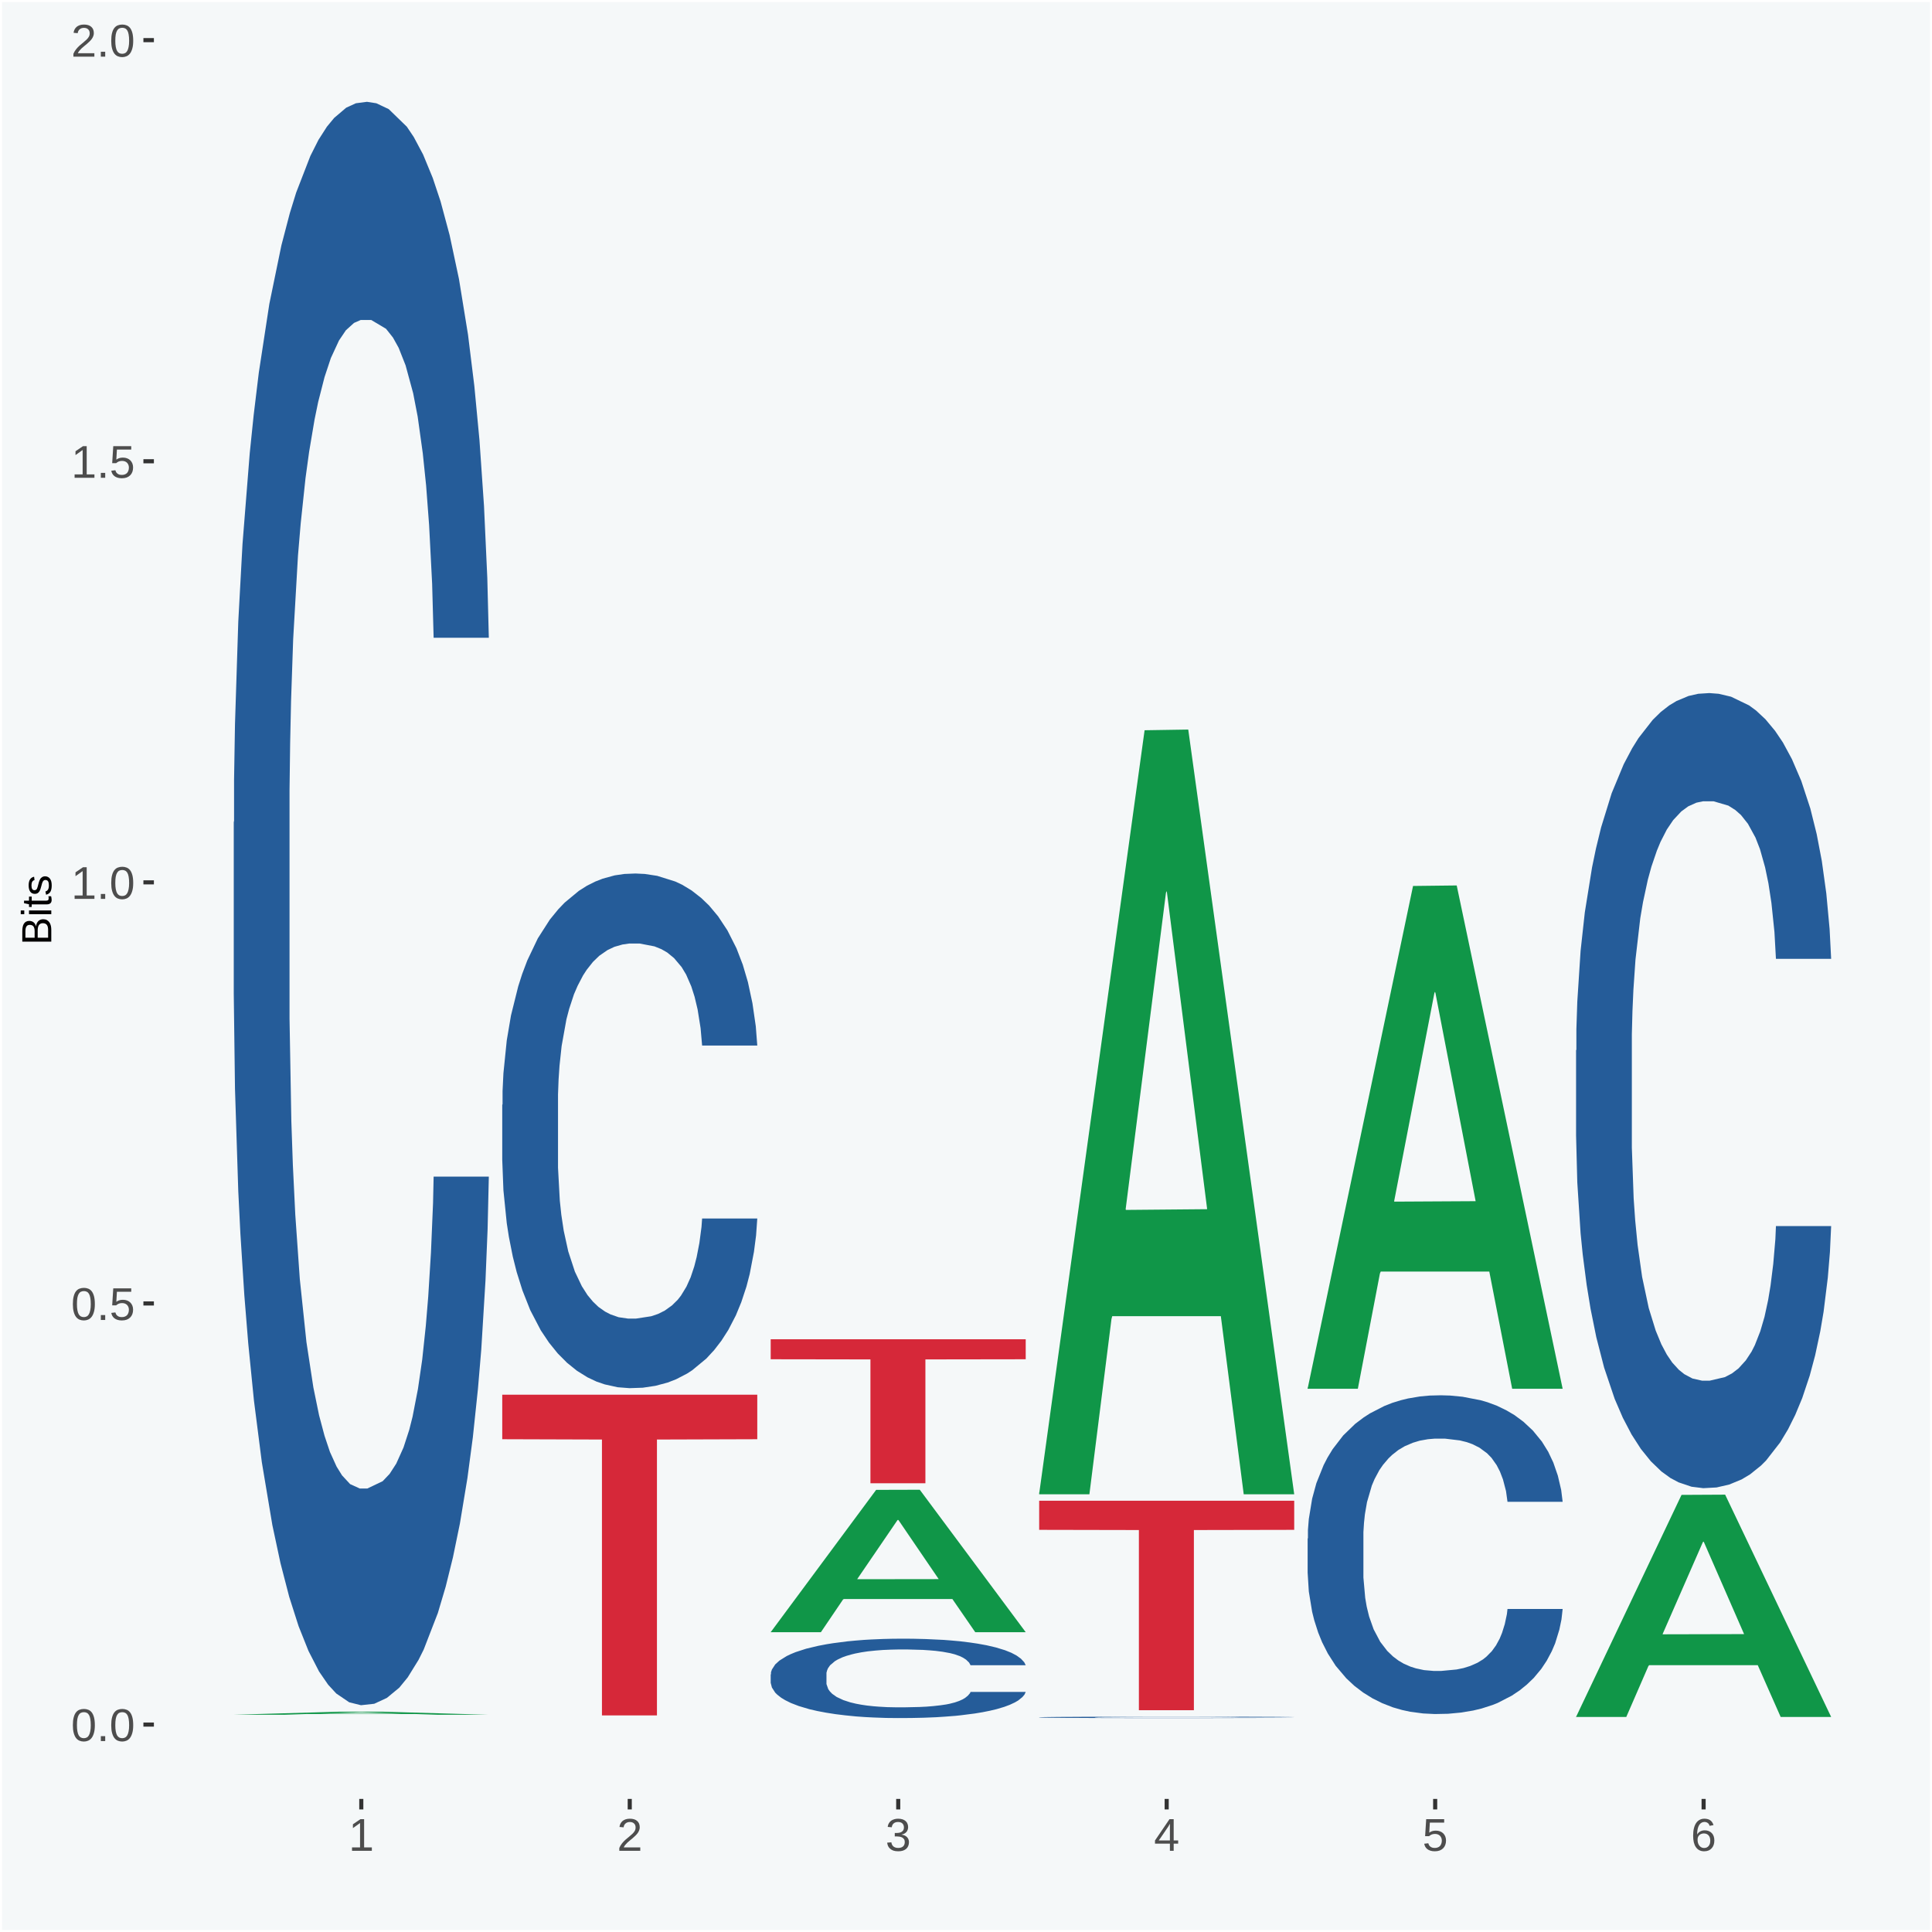 <?xml version="1.0" encoding="UTF-8"?>
<svg xmlns="http://www.w3.org/2000/svg" xmlns:xlink="http://www.w3.org/1999/xlink" width="504pt" height="504pt" viewBox="0 0 504 504" version="1.1">
<defs>
<g>
<symbol overflow="visible" id="glyph0-0">
<path style="stroke:none;" d="M 0.406 0 L 0.406 -8 L 3.594 -8 L 3.594 0 Z M 0.797 -0.406 L 3.188 -0.406 L 3.188 -7.594 L 0.797 -7.594 Z M 0.797 -0.406 "/>
</symbol>
<symbol overflow="visible" id="glyph0-1">
<path style="stroke:none;" d="M 6.203 -4.125 C 6.203 -3.332 6.125 -2.664 5.969 -2.125 C 5.82 -1.582 5.617 -1.145 5.359 -0.812 C 5.098 -0.477 4.789 -0.238 4.438 -0.094 C 4.094 0.051 3.723 0.125 3.328 0.125 C 2.922 0.125 2.539 0.051 2.188 -0.094 C 1.844 -0.238 1.539 -0.477 1.281 -0.812 C 1.031 -1.145 0.832 -1.582 0.688 -2.125 C 0.539 -2.664 0.469 -3.332 0.469 -4.125 C 0.469 -4.957 0.539 -5.645 0.688 -6.188 C 0.832 -6.738 1.035 -7.176 1.297 -7.5 C 1.555 -7.82 1.859 -8.047 2.203 -8.172 C 2.555 -8.305 2.941 -8.375 3.359 -8.375 C 3.754 -8.375 4.125 -8.305 4.469 -8.172 C 4.812 -8.047 5.113 -7.82 5.375 -7.5 C 5.633 -7.176 5.836 -6.738 5.984 -6.188 C 6.129 -5.645 6.203 -4.957 6.203 -4.125 Z M 5.141 -4.125 C 5.141 -4.781 5.098 -5.328 5.016 -5.766 C 4.941 -6.203 4.828 -6.551 4.672 -6.812 C 4.516 -7.07 4.328 -7.254 4.109 -7.359 C 3.891 -7.473 3.641 -7.531 3.359 -7.531 C 3.055 -7.531 2.789 -7.473 2.562 -7.359 C 2.344 -7.254 2.156 -7.07 2 -6.812 C 1.844 -6.551 1.723 -6.203 1.641 -5.766 C 1.566 -5.328 1.531 -4.781 1.531 -4.125 C 1.531 -3.5 1.57 -2.969 1.656 -2.531 C 1.738 -2.094 1.852 -1.742 2 -1.484 C 2.156 -1.223 2.344 -1.035 2.562 -0.922 C 2.789 -0.805 3.047 -0.75 3.328 -0.75 C 3.609 -0.75 3.859 -0.805 4.078 -0.922 C 4.305 -1.035 4.492 -1.223 4.641 -1.484 C 4.797 -1.742 4.914 -2.094 5 -2.531 C 5.094 -2.969 5.141 -3.5 5.141 -4.125 Z M 5.141 -4.125 "/>
</symbol>
<symbol overflow="visible" id="glyph0-2">
<path style="stroke:none;" d="M 1.094 0 L 1.094 -1.281 L 2.234 -1.281 L 2.234 0 Z M 1.094 0 "/>
</symbol>
<symbol overflow="visible" id="glyph0-3">
<path style="stroke:none;" d="M 6.172 -2.688 C 6.172 -2.27 6.109 -1.891 5.984 -1.547 C 5.859 -1.203 5.672 -0.906 5.422 -0.656 C 5.18 -0.414 4.879 -0.223 4.516 -0.078 C 4.148 0.055 3.723 0.125 3.234 0.125 C 2.805 0.125 2.43 0.07 2.109 -0.031 C 1.785 -0.133 1.508 -0.273 1.281 -0.453 C 1.062 -0.629 0.883 -0.836 0.75 -1.078 C 0.625 -1.316 0.535 -1.57 0.484 -1.844 L 1.547 -1.969 C 1.586 -1.812 1.645 -1.66 1.719 -1.516 C 1.801 -1.367 1.91 -1.238 2.047 -1.125 C 2.18 -1.008 2.348 -0.914 2.547 -0.844 C 2.742 -0.781 2.984 -0.75 3.266 -0.75 C 3.535 -0.75 3.781 -0.789 4 -0.875 C 4.227 -0.957 4.422 -1.078 4.578 -1.234 C 4.734 -1.398 4.852 -1.602 4.938 -1.844 C 5.031 -2.082 5.078 -2.359 5.078 -2.672 C 5.078 -2.922 5.035 -3.148 4.953 -3.359 C 4.867 -3.578 4.75 -3.766 4.594 -3.922 C 4.445 -4.078 4.258 -4.195 4.031 -4.281 C 3.812 -4.363 3.562 -4.406 3.281 -4.406 C 3.113 -4.406 2.953 -4.391 2.797 -4.359 C 2.648 -4.328 2.516 -4.285 2.391 -4.234 C 2.266 -4.18 2.148 -4.117 2.047 -4.047 C 1.941 -3.973 1.844 -3.895 1.75 -3.812 L 0.719 -3.812 L 1 -8.25 L 5.688 -8.25 L 5.688 -7.359 L 1.953 -7.359 L 1.797 -4.734 C 1.984 -4.879 2.219 -5.004 2.5 -5.109 C 2.781 -5.211 3.113 -5.266 3.5 -5.266 C 3.914 -5.266 4.285 -5.203 4.609 -5.078 C 4.941 -4.953 5.223 -4.773 5.453 -4.547 C 5.68 -4.316 5.859 -4.047 5.984 -3.734 C 6.109 -3.422 6.172 -3.07 6.172 -2.688 Z M 6.172 -2.688 "/>
</symbol>
<symbol overflow="visible" id="glyph0-4">
<path style="stroke:none;" d="M 0.922 0 L 0.922 -0.891 L 3.016 -0.891 L 3.016 -7.25 L 1.156 -5.922 L 1.156 -6.922 L 3.109 -8.25 L 4.078 -8.25 L 4.078 -0.891 L 6.094 -0.891 L 6.094 0 Z M 0.922 0 "/>
</symbol>
<symbol overflow="visible" id="glyph0-5">
<path style="stroke:none;" d="M 0.609 0 L 0.609 -0.75 C 0.805 -1.207 1.047 -1.609 1.328 -1.953 C 1.617 -2.305 1.922 -2.625 2.234 -2.906 C 2.555 -3.188 2.867 -3.445 3.172 -3.688 C 3.484 -3.938 3.766 -4.18 4.016 -4.422 C 4.266 -4.66 4.469 -4.91 4.625 -5.172 C 4.781 -5.441 4.859 -5.742 4.859 -6.078 C 4.859 -6.316 4.82 -6.523 4.75 -6.703 C 4.676 -6.879 4.57 -7.023 4.438 -7.141 C 4.312 -7.266 4.156 -7.359 3.969 -7.422 C 3.781 -7.484 3.578 -7.516 3.359 -7.516 C 3.141 -7.516 2.938 -7.484 2.75 -7.422 C 2.57 -7.367 2.41 -7.281 2.266 -7.156 C 2.117 -7.039 2 -6.895 1.906 -6.719 C 1.812 -6.551 1.754 -6.352 1.734 -6.125 L 0.656 -6.219 C 0.688 -6.508 0.766 -6.785 0.891 -7.047 C 1.023 -7.316 1.203 -7.551 1.422 -7.75 C 1.648 -7.945 1.922 -8.098 2.234 -8.203 C 2.555 -8.316 2.93 -8.375 3.359 -8.375 C 3.766 -8.375 4.125 -8.328 4.438 -8.234 C 4.758 -8.141 5.031 -7.992 5.25 -7.797 C 5.477 -7.609 5.648 -7.375 5.766 -7.094 C 5.879 -6.812 5.938 -6.488 5.938 -6.125 C 5.938 -5.844 5.883 -5.578 5.781 -5.328 C 5.688 -5.078 5.555 -4.836 5.391 -4.609 C 5.223 -4.379 5.031 -4.16 4.812 -3.953 C 4.594 -3.742 4.363 -3.535 4.125 -3.328 C 3.895 -3.129 3.656 -2.93 3.406 -2.734 C 3.164 -2.535 2.938 -2.336 2.719 -2.141 C 2.508 -1.941 2.32 -1.738 2.156 -1.531 C 1.988 -1.332 1.859 -1.117 1.766 -0.891 L 6.078 -0.891 L 6.078 0 Z M 0.609 0 "/>
</symbol>
<symbol overflow="visible" id="glyph0-6">
<path style="stroke:none;" d="M 6.141 -2.281 C 6.141 -1.906 6.078 -1.566 5.953 -1.266 C 5.836 -0.973 5.66 -0.723 5.422 -0.516 C 5.18 -0.305 4.883 -0.145 4.531 -0.031 C 4.188 0.07 3.789 0.125 3.344 0.125 C 2.832 0.125 2.398 0.062 2.047 -0.062 C 1.703 -0.195 1.414 -0.367 1.188 -0.578 C 0.957 -0.785 0.785 -1.02 0.672 -1.281 C 0.566 -1.551 0.492 -1.832 0.453 -2.125 L 1.547 -2.219 C 1.578 -2 1.633 -1.801 1.719 -1.625 C 1.801 -1.445 1.914 -1.289 2.062 -1.156 C 2.207 -1.031 2.383 -0.93 2.594 -0.859 C 2.801 -0.785 3.051 -0.75 3.344 -0.75 C 3.875 -0.75 4.289 -0.879 4.594 -1.141 C 4.895 -1.41 5.047 -1.801 5.047 -2.312 C 5.047 -2.613 4.977 -2.859 4.844 -3.047 C 4.707 -3.234 4.539 -3.379 4.344 -3.484 C 4.145 -3.586 3.926 -3.656 3.688 -3.688 C 3.445 -3.727 3.227 -3.75 3.031 -3.75 L 2.438 -3.75 L 2.438 -4.656 L 3.016 -4.656 C 3.211 -4.656 3.414 -4.676 3.625 -4.719 C 3.844 -4.758 4.039 -4.832 4.219 -4.938 C 4.395 -5.051 4.539 -5.195 4.656 -5.375 C 4.77 -5.562 4.828 -5.797 4.828 -6.078 C 4.828 -6.523 4.695 -6.875 4.438 -7.125 C 4.188 -7.383 3.801 -7.516 3.281 -7.516 C 2.82 -7.516 2.445 -7.395 2.156 -7.156 C 1.875 -6.914 1.707 -6.578 1.656 -6.141 L 0.594 -6.234 C 0.633 -6.598 0.734 -6.91 0.891 -7.172 C 1.047 -7.441 1.242 -7.664 1.484 -7.844 C 1.734 -8.02 2.008 -8.148 2.312 -8.234 C 2.625 -8.328 2.953 -8.375 3.297 -8.375 C 3.754 -8.375 4.148 -8.316 4.484 -8.203 C 4.816 -8.086 5.086 -7.93 5.297 -7.734 C 5.516 -7.535 5.672 -7.301 5.766 -7.031 C 5.867 -6.77 5.922 -6.488 5.922 -6.188 C 5.922 -5.945 5.883 -5.723 5.812 -5.516 C 5.75 -5.305 5.645 -5.113 5.5 -4.938 C 5.363 -4.77 5.188 -4.625 4.969 -4.5 C 4.75 -4.383 4.488 -4.297 4.188 -4.234 L 4.188 -4.219 C 4.52 -4.176 4.805 -4.098 5.047 -3.984 C 5.297 -3.867 5.5 -3.723 5.656 -3.547 C 5.82 -3.379 5.941 -3.188 6.016 -2.969 C 6.098 -2.75 6.141 -2.52 6.141 -2.281 Z M 6.141 -2.281 "/>
</symbol>
<symbol overflow="visible" id="glyph0-7">
<path style="stroke:none;" d="M 5.156 -1.875 L 5.156 0 L 4.172 0 L 4.172 -1.875 L 0.281 -1.875 L 0.281 -2.688 L 4.062 -8.25 L 5.156 -8.25 L 5.156 -2.703 L 6.328 -2.703 L 6.328 -1.875 Z M 4.172 -7.062 C 4.16 -7.039 4.141 -7.004 4.109 -6.953 C 4.078 -6.898 4.039 -6.836 4 -6.766 C 3.957 -6.691 3.914 -6.617 3.875 -6.547 C 3.844 -6.473 3.812 -6.414 3.781 -6.375 L 1.656 -3.25 C 1.633 -3.219 1.602 -3.176 1.562 -3.125 C 1.531 -3.07 1.492 -3.02 1.453 -2.969 C 1.422 -2.914 1.383 -2.863 1.344 -2.812 C 1.301 -2.77 1.27 -2.734 1.25 -2.703 L 4.172 -2.703 Z M 4.172 -7.062 "/>
</symbol>
<symbol overflow="visible" id="glyph0-8">
<path style="stroke:none;" d="M 6.141 -2.703 C 6.141 -2.285 6.082 -1.906 5.969 -1.562 C 5.852 -1.219 5.68 -0.922 5.453 -0.672 C 5.234 -0.422 4.957 -0.223 4.625 -0.078 C 4.289 0.055 3.91 0.125 3.484 0.125 C 3.004 0.125 2.582 0.031 2.219 -0.156 C 1.863 -0.344 1.566 -0.609 1.328 -0.953 C 1.086 -1.297 0.906 -1.719 0.781 -2.219 C 0.664 -2.727 0.609 -3.301 0.609 -3.938 C 0.609 -4.676 0.676 -5.32 0.812 -5.875 C 0.945 -6.426 1.141 -6.883 1.391 -7.25 C 1.648 -7.625 1.961 -7.906 2.328 -8.094 C 2.691 -8.281 3.102 -8.375 3.562 -8.375 C 3.844 -8.375 4.102 -8.344 4.344 -8.281 C 4.594 -8.227 4.816 -8.133 5.016 -8 C 5.223 -7.875 5.398 -7.703 5.547 -7.484 C 5.703 -7.273 5.828 -7.016 5.922 -6.703 L 4.906 -6.516 C 4.801 -6.867 4.629 -7.125 4.391 -7.281 C 4.148 -7.445 3.867 -7.531 3.547 -7.531 C 3.266 -7.531 3.004 -7.457 2.766 -7.312 C 2.535 -7.176 2.336 -6.973 2.172 -6.703 C 2.004 -6.43 1.875 -6.086 1.781 -5.672 C 1.695 -5.266 1.656 -4.789 1.656 -4.25 C 1.852 -4.602 2.125 -4.875 2.469 -5.062 C 2.812 -5.25 3.207 -5.344 3.656 -5.344 C 4.031 -5.344 4.367 -5.281 4.672 -5.156 C 4.984 -5.031 5.25 -4.852 5.469 -4.625 C 5.688 -4.406 5.852 -4.129 5.969 -3.797 C 6.082 -3.473 6.141 -3.109 6.141 -2.703 Z M 5.078 -2.656 C 5.078 -2.938 5.039 -3.191 4.969 -3.422 C 4.895 -3.66 4.785 -3.859 4.641 -4.016 C 4.504 -4.18 4.332 -4.305 4.125 -4.391 C 3.926 -4.484 3.688 -4.531 3.406 -4.531 C 3.219 -4.531 3.023 -4.5 2.828 -4.438 C 2.629 -4.383 2.453 -4.289 2.297 -4.156 C 2.141 -4.031 2.008 -3.863 1.906 -3.656 C 1.812 -3.457 1.766 -3.207 1.766 -2.906 C 1.766 -2.602 1.801 -2.316 1.875 -2.047 C 1.957 -1.785 2.07 -1.555 2.219 -1.359 C 2.363 -1.172 2.539 -1.02 2.75 -0.906 C 2.957 -0.789 3.191 -0.734 3.453 -0.734 C 3.703 -0.734 3.926 -0.773 4.125 -0.859 C 4.332 -0.953 4.504 -1.082 4.641 -1.25 C 4.785 -1.414 4.895 -1.613 4.969 -1.844 C 5.039 -2.082 5.078 -2.352 5.078 -2.656 Z M 5.078 -2.656 "/>
</symbol>
<symbol overflow="visible" id="glyph1-0">
<path style="stroke:none;" d="M 0 -0.359 L -7.328 -0.359 L -7.328 -3.281 L 0 -3.281 Z M -0.359 -0.734 L -0.359 -2.922 L -6.969 -2.922 L -6.969 -0.734 Z M -0.359 -0.734 "/>
</symbol>
<symbol overflow="visible" id="glyph1-1">
<path style="stroke:none;" d="M -2.125 -6.75 C -1.75 -6.75 -1.426 -6.676 -1.156 -6.531 C -0.883 -6.383 -0.66 -6.18 -0.484 -5.922 C -0.316 -5.672 -0.191 -5.375 -0.109 -5.031 C -0.035 -4.695 0 -4.344 0 -3.969 L 0 -0.906 L -7.562 -0.906 L -7.562 -3.656 C -7.562 -4.07 -7.523 -4.441 -7.453 -4.766 C -7.391 -5.098 -7.281 -5.379 -7.125 -5.609 C -6.977 -5.836 -6.789 -6.008 -6.562 -6.125 C -6.332 -6.25 -6.055 -6.312 -5.734 -6.312 C -5.523 -6.312 -5.328 -6.281 -5.141 -6.219 C -4.953 -6.164 -4.781 -6.078 -4.625 -5.953 C -4.477 -5.836 -4.348 -5.688 -4.234 -5.5 C -4.129 -5.32 -4.047 -5.113 -3.984 -4.875 C -3.953 -5.176 -3.883 -5.441 -3.781 -5.672 C -3.676 -5.91 -3.539 -6.109 -3.375 -6.266 C -3.219 -6.43 -3.031 -6.551 -2.812 -6.625 C -2.602 -6.707 -2.375 -6.75 -2.125 -6.75 Z M -5.609 -5.281 C -6.016 -5.281 -6.305 -5.141 -6.484 -4.859 C -6.66 -4.586 -6.75 -4.188 -6.75 -3.656 L -6.75 -1.922 L -4.344 -1.922 L -4.344 -3.656 C -4.344 -3.957 -4.375 -4.211 -4.438 -4.422 C -4.5 -4.629 -4.582 -4.797 -4.688 -4.922 C -4.801 -5.047 -4.93 -5.133 -5.078 -5.188 C -5.234 -5.25 -5.41 -5.281 -5.609 -5.281 Z M -2.219 -5.719 C -2.457 -5.719 -2.66 -5.672 -2.828 -5.578 C -2.992 -5.492 -3.129 -5.367 -3.234 -5.203 C -3.348 -5.047 -3.426 -4.848 -3.469 -4.609 C -3.52 -4.379 -3.547 -4.125 -3.547 -3.844 L -3.547 -1.922 L -0.828 -1.922 L -0.828 -3.922 C -0.828 -4.18 -0.848 -4.422 -0.891 -4.641 C -0.93 -4.859 -1.004 -5.047 -1.109 -5.203 C -1.211 -5.367 -1.352 -5.492 -1.531 -5.578 C -1.719 -5.672 -1.945 -5.719 -2.219 -5.719 Z M -2.219 -5.719 "/>
</symbol>
<symbol overflow="visible" id="glyph1-2">
<path style="stroke:none;" d="M -7.047 -0.734 L -7.969 -0.734 L -7.969 -1.703 L -7.047 -1.703 Z M 0 -0.734 L -5.812 -0.734 L -5.812 -1.703 L 0 -1.703 Z M 0 -0.734 "/>
</symbol>
<symbol overflow="visible" id="glyph1-3">
<path style="stroke:none;" d="M -0.047 -2.969 C -0.004 -2.82 0.023 -2.672 0.047 -2.516 C 0.078 -2.367 0.094 -2.195 0.094 -2 C 0.094 -1.227 -0.348 -0.844 -1.234 -0.844 L -5.109 -0.844 L -5.109 -0.172 L -5.812 -0.172 L -5.812 -0.875 L -7.109 -1.156 L -7.109 -1.812 L -5.812 -1.812 L -5.812 -2.875 L -5.109 -2.875 L -5.109 -1.812 L -1.438 -1.812 C -1.156 -1.812 -0.957 -1.852 -0.844 -1.938 C -0.738 -2.031 -0.688 -2.191 -0.688 -2.422 C -0.688 -2.516 -0.691 -2.602 -0.703 -2.688 C -0.711 -2.77 -0.727 -2.863 -0.75 -2.969 Z M -0.047 -2.969 "/>
</symbol>
<symbol overflow="visible" id="glyph1-4">
<path style="stroke:none;" d="M -1.609 -5.109 C -1.336 -5.109 -1.094 -5.051 -0.875 -4.938 C -0.664 -4.832 -0.488 -4.68 -0.344 -4.484 C -0.195 -4.285 -0.082 -4.039 0 -3.75 C 0.07 -3.457 0.109 -3.125 0.109 -2.75 C 0.109 -2.406 0.082 -2.098 0.031 -1.828 C -0.02 -1.555 -0.102 -1.316 -0.219 -1.109 C -0.332 -0.91 -0.484 -0.742 -0.672 -0.609 C -0.859 -0.473 -1.086 -0.375 -1.359 -0.312 L -1.531 -1.156 C -1.219 -1.238 -0.988 -1.41 -0.844 -1.672 C -0.695 -1.93 -0.625 -2.289 -0.625 -2.75 C -0.625 -2.957 -0.641 -3.145 -0.672 -3.312 C -0.703 -3.488 -0.75 -3.641 -0.812 -3.766 C -0.883 -3.891 -0.977 -3.984 -1.094 -4.047 C -1.207 -4.117 -1.352 -4.156 -1.531 -4.156 C -1.707 -4.156 -1.848 -4.113 -1.953 -4.031 C -2.066 -3.957 -2.16 -3.844 -2.234 -3.688 C -2.316 -3.539 -2.383 -3.363 -2.438 -3.156 C -2.5 -2.945 -2.562 -2.719 -2.625 -2.469 C -2.688 -2.238 -2.754 -2.008 -2.828 -1.781 C -2.898 -1.551 -3 -1.344 -3.125 -1.156 C -3.25 -0.969 -3.398 -0.816 -3.578 -0.703 C -3.766 -0.586 -4 -0.531 -4.281 -0.531 C -4.812 -0.531 -5.211 -0.719 -5.484 -1.094 C -5.766 -1.477 -5.906 -2.031 -5.906 -2.75 C -5.906 -3.395 -5.789 -3.906 -5.562 -4.281 C -5.332 -4.656 -4.973 -4.895 -4.484 -5 L -4.375 -4.125 C -4.52 -4.094 -4.645 -4.035 -4.75 -3.953 C -4.852 -3.867 -4.938 -3.766 -5 -3.641 C -5.062 -3.516 -5.102 -3.375 -5.125 -3.219 C -5.156 -3.07 -5.172 -2.914 -5.172 -2.75 C -5.172 -2.312 -5.102 -1.988 -4.969 -1.781 C -4.844 -1.582 -4.645 -1.484 -4.375 -1.484 C -4.219 -1.484 -4.086 -1.52 -3.984 -1.594 C -3.879 -1.664 -3.789 -1.77 -3.719 -1.906 C -3.656 -2.051 -3.598 -2.219 -3.547 -2.406 C -3.492 -2.602 -3.438 -2.816 -3.375 -3.047 C -3.332 -3.203 -3.289 -3.359 -3.25 -3.516 C -3.207 -3.68 -3.156 -3.836 -3.094 -3.984 C -3.031 -4.141 -2.957 -4.285 -2.875 -4.422 C -2.789 -4.555 -2.688 -4.672 -2.562 -4.766 C -2.445 -4.867 -2.312 -4.953 -2.156 -5.016 C -2 -5.078 -1.816 -5.109 -1.609 -5.109 Z M -1.609 -5.109 "/>
</symbol>
</g>
<clipPath id="clip1">
  <path d="M 40.148 5.48 L 498.52 5.48 L 498.52 469.281 L 40.148 469.281 Z M 40.148 5.48 "/>
</clipPath>
</defs>
<g id="surface1">
<rect x="0" y="0" width="504" height="504" style="fill:rgb(96.078%,97.255%,97.647%);fill-opacity:1;stroke:none;"/>
<path style="fill:none;stroke-width:1.07;stroke-linecap:round;stroke-linejoin:round;stroke:rgb(100%,100%,100%);stroke-opacity:1;stroke-miterlimit:10;" d="M 0 0 L 504 0 L 504 504 L 0 504 Z M 0 0 " transform="matrix(1,0,0,-1,0,504)"/>
<g clip-path="url(#clip1)" clip-rule="nonzero">
<path style=" stroke:none;fill-rule:nonzero;fill:rgb(96.078%,97.255%,97.647%);fill-opacity:1;" d="M 40.148 469.281 L 498.52 469.281 L 498.52 5.48 L 40.148 5.48 Z M 40.148 469.281 "/>
</g>
<path style=" stroke:none;fill-rule:nonzero;fill:rgb(6.274%,58.824%,28.235%);fill-opacity:1;" d="M 60.98 447.32 L 61.051 447.32 L 88.488 446.531 L 99.871 446.531 L 127.52 447.328 L 114.352 447.328 L 108.379 447.141 L 79.852 447.141 L 74.078 447.328 L 60.98 447.328 L 60.98 447.32 L 83.621 447.031 L 104.809 447.031 L 94.32 446.699 L 94.039 446.699 L 83.551 447.031 L 83.621 447.031 Z M 60.98 447.32 "/>
<path style=" stroke:none;fill-rule:nonzero;fill:rgb(14.51%,36.078%,60.001%);fill-opacity:1;" d="M 60.98 214.5 L 61.059 214.121 L 61.059 203.422 L 61.301 188.91 L 62.16 162.172 L 63.262 141.922 L 65.148 118.238 L 66.172 108.309 L 67.512 97.23 L 70.262 79.281 L 73.41 64 L 75.609 55.59 L 77.262 50.238 L 80.961 40.691 L 83.078 36.488 L 85.281 33.051 L 87.172 30.762 L 90.32 28.09 L 92.828 26.941 L 95.738 26.559 L 98.18 26.941 L 101.41 28.469 L 106.129 33.051 L 107.93 35.73 L 110.371 40.309 L 112.891 46.422 L 114.93 52.539 L 117.289 61.32 L 119.73 72.781 L 122.09 87.301 L 123.738 100.672 L 125.078 114.801 L 126.262 131.988 L 127.121 150.711 L 127.52 166.371 L 113.121 166.371 L 112.73 152.238 L 111.941 136.961 L 111.16 126.641 L 110.289 118.238 L 108.961 108.691 L 107.781 102.578 L 105.809 95.32 L 104 90.738 L 102.512 88.059 L 100.699 85.77 L 96.852 83.48 L 94.09 83.48 L 92.359 84.238 L 90.238 86.148 L 88.43 88.828 L 86.309 93.41 L 84.66 98.379 L 83 104.871 L 82.059 109.449 L 80.641 117.859 L 79.699 124.73 L 78.441 136.57 L 77.73 144.98 L 76.48 166.75 L 75.93 182.789 L 75.691 193.871 L 75.531 206.102 L 75.531 265.691 L 76 292.43 L 76.398 303.891 L 77.031 316.871 L 78.211 333.68 L 79.941 350.109 L 81.75 361.949 L 83.238 369.211 L 84.66 374.551 L 86.07 378.762 L 87.801 382.578 L 89.219 384.871 L 91.34 387.16 L 93.859 388.309 L 95.82 388.309 L 99.828 386.398 L 101.641 384.488 L 103.371 381.809 L 105.262 377.609 L 106.75 373.031 L 107.621 369.59 L 109.031 362.328 L 110.141 354.691 L 111.078 345.898 L 111.711 338.262 L 112.422 326.801 L 112.969 313.82 L 113.121 306.941 L 127.52 306.941 L 127.199 320.691 L 126.648 334.059 L 125.551 352.02 L 124.68 362.328 L 123.352 374.941 L 121.93 385.629 L 119.969 397.469 L 118.16 406.262 L 116.27 413.898 L 114.23 420.77 L 110.531 430.32 L 109.191 433 L 106.359 437.578 L 104.16 440.262 L 100.93 442.93 L 97.629 444.461 L 94.172 444.84 L 91.102 444.078 L 87.719 441.781 L 85.602 439.488 L 83.238 436.051 L 80.488 430.711 L 77.891 424.211 L 75.449 416.57 L 73.172 407.789 L 71.051 397.852 L 68.301 381.43 L 66.25 365.391 L 64.762 350.488 L 63.738 337.879 L 62.711 321.84 L 62.16 310.762 L 61.301 284.02 L 60.98 259.191 Z M 60.98 214.5 "/>
<path style=" stroke:none;fill-rule:nonzero;fill:rgb(14.51%,36.078%,60.001%);fill-opacity:1;" d="M 131.02 288.199 L 131.102 288.07 L 131.102 284.641 L 131.328 279.98 L 132.199 271.398 L 133.301 264.898 L 135.191 257.301 L 136.211 254.109 L 137.551 250.559 L 140.301 244.789 L 143.441 239.891 L 145.648 237.191 L 147.301 235.469 L 150.988 232.41 L 153.121 231.059 L 155.32 229.961 L 157.211 229.219 L 160.352 228.359 L 162.871 227.988 L 165.781 227.871 L 168.219 227.988 L 171.441 228.48 L 176.16 229.961 L 177.969 230.809 L 180.41 232.289 L 182.922 234.25 L 184.969 236.211 L 187.328 239.031 L 189.762 242.711 L 192.121 247.371 L 193.77 251.66 L 195.109 256.199 L 196.289 261.711 L 197.16 267.719 L 197.551 272.75 L 183.16 272.75 L 182.762 268.211 L 181.98 263.309 L 181.191 260 L 180.328 257.301 L 178.988 254.23 L 177.809 252.27 L 175.84 249.941 L 174.039 248.469 L 172.539 247.609 L 170.73 246.879 L 166.879 246.141 L 164.129 246.141 L 162.398 246.391 L 160.27 247 L 158.461 247.859 L 156.34 249.328 L 154.691 250.922 L 153.039 253.012 L 152.09 254.48 L 150.68 257.18 L 149.73 259.379 L 148.48 263.18 L 147.77 265.879 L 146.512 272.871 L 145.961 278.02 L 145.719 281.578 L 145.57 285.5 L 145.57 304.629 L 146.039 313.211 L 146.43 316.891 L 147.059 321.059 L 148.238 326.449 L 149.969 331.73 L 151.781 335.531 L 153.27 337.859 L 154.691 339.57 L 156.102 340.922 L 157.84 342.148 L 159.25 342.879 L 161.371 343.621 L 163.891 343.988 L 165.859 343.988 L 169.871 343.371 L 171.68 342.762 L 173.41 341.898 L 175.289 340.551 L 176.789 339.078 L 177.648 337.98 L 179.07 335.648 L 180.172 333.199 L 181.109 330.379 L 181.738 327.922 L 182.449 324.25 L 183 320.078 L 183.16 317.871 L 197.551 317.871 L 197.238 322.281 L 196.68 326.578 L 195.578 332.34 L 194.719 335.648 L 193.379 339.699 L 191.969 343.129 L 190 346.93 L 188.191 349.75 L 186.301 352.199 L 184.262 354.41 L 180.559 357.469 L 179.23 358.328 L 176.391 359.801 L 174.191 360.66 L 170.969 361.52 L 167.672 362.012 L 164.211 362.129 L 161.141 361.891 L 157.762 361.148 L 155.629 360.422 L 153.27 359.309 L 150.52 357.602 L 147.93 355.512 L 145.488 353.059 L 143.211 350.238 L 141.078 347.051 L 138.328 341.781 L 136.289 336.629 L 134.789 331.852 L 133.77 327.801 L 132.75 322.648 L 132.199 319.102 L 131.328 310.512 L 131.02 302.539 Z M 131.02 288.199 "/>
<path style=" stroke:none;fill-rule:nonzero;fill:rgb(83.922%,15.686%,22.353%);fill-opacity:1;" d="M 131.02 363.828 L 197.551 363.828 L 197.551 375.449 L 171.379 375.531 L 171.379 447.5 L 157.031 447.5 L 157.031 375.531 L 131.02 375.449 Z M 131.02 363.828 "/>
<path style=" stroke:none;fill-rule:nonzero;fill:rgb(6.274%,58.824%,28.235%);fill-opacity:1;" d="M 201.051 425.719 L 201.121 425.691 L 228.559 388.66 L 239.941 388.629 L 267.578 425.789 L 254.41 425.789 L 248.449 417.141 L 220.121 417.141 L 219.91 417.281 L 214.148 425.789 L 201.051 425.789 L 201.051 425.719 L 223.691 411.969 L 244.879 411.941 L 234.391 396.551 L 234.25 396.48 L 234.109 396.578 L 223.621 411.941 L 223.691 411.969 Z M 201.051 425.719 "/>
<path style=" stroke:none;fill-rule:nonzero;fill:rgb(14.51%,36.078%,60.001%);fill-opacity:1;" d="M 201.051 436.789 L 201.129 436.77 L 201.129 436.238 L 201.371 435.52 L 202.23 434.199 L 203.328 433.199 L 205.219 432.02 L 206.238 431.531 L 207.578 430.98 L 210.328 430.09 L 213.48 429.34 L 215.68 428.922 L 217.328 428.66 L 221.031 428.18 L 223.148 427.98 L 225.352 427.801 L 227.238 427.691 L 230.391 427.559 L 232.898 427.5 L 235.809 427.48 L 238.25 427.5 L 241.469 427.578 L 246.191 427.801 L 248 427.941 L 250.441 428.16 L 252.961 428.469 L 255 428.77 L 257.359 429.199 L 259.801 429.77 L 262.16 430.488 L 263.809 431.148 L 265.148 431.852 L 266.328 432.699 L 267.191 433.629 L 267.578 434.41 L 253.191 434.41 L 252.801 433.711 L 252.012 432.949 L 251.23 432.441 L 250.359 432.02 L 249.02 431.551 L 247.84 431.25 L 245.879 430.891 L 244.07 430.66 L 242.578 430.531 L 240.77 430.41 L 236.91 430.301 L 234.16 430.301 L 232.43 430.34 L 230.309 430.43 L 228.5 430.57 L 226.371 430.789 L 224.719 431.039 L 223.07 431.359 L 222.129 431.59 L 220.711 432 L 219.77 432.34 L 218.512 432.93 L 217.801 433.352 L 216.539 434.422 L 215.988 435.219 L 215.762 435.77 L 215.602 436.371 L 215.602 439.32 L 216.07 440.648 L 216.469 441.211 L 217.09 441.859 L 218.27 442.691 L 220 443.5 L 221.809 444.09 L 223.309 444.449 L 224.719 444.711 L 226.141 444.922 L 227.871 445.109 L 229.281 445.219 L 231.41 445.34 L 233.922 445.391 L 235.891 445.391 L 239.898 445.301 L 241.711 445.211 L 243.441 445.07 L 245.328 444.859 L 246.82 444.641 L 247.691 444.469 L 249.102 444.109 L 250.199 443.73 L 251.148 443.301 L 251.781 442.922 L 252.48 442.352 L 253.031 441.711 L 253.191 441.371 L 267.578 441.371 L 267.27 442.051 L 266.719 442.711 L 265.621 443.602 L 264.75 444.109 L 263.422 444.73 L 262 445.262 L 260.031 445.852 L 258.23 446.281 L 256.34 446.66 L 254.289 447 L 250.602 447.469 L 249.262 447.609 L 246.43 447.828 L 244.23 447.969 L 241 448.102 L 237.699 448.172 L 234.238 448.191 L 231.172 448.16 L 227.789 448.039 L 225.672 447.93 L 223.309 447.762 L 220.559 447.488 L 217.961 447.172 L 215.52 446.789 L 213.238 446.359 L 211.121 445.871 L 208.371 445.051 L 206.32 444.262 L 204.828 443.52 L 203.801 442.898 L 202.781 442.102 L 202.23 441.559 L 201.371 440.23 L 201.051 439 Z M 201.051 436.789 "/>
<path style=" stroke:none;fill-rule:nonzero;fill:rgb(83.922%,15.686%,22.353%);fill-opacity:1;" d="M 201.051 349.371 L 267.578 349.371 L 267.578 354.59 L 241.41 354.629 L 241.41 386.941 L 227.07 386.941 L 227.07 354.629 L 201.051 354.59 Z M 201.051 349.371 "/>
<path style=" stroke:none;fill-rule:nonzero;fill:rgb(6.274%,58.824%,28.235%);fill-opacity:1;" d="M 271.09 389.43 L 271.148 389.238 L 298.59 190.5 L 309.98 190.32 L 337.621 389.809 L 324.449 389.809 L 318.48 343.352 L 290.148 343.352 L 289.949 344.102 L 284.191 389.809 L 271.09 389.809 L 271.09 389.43 L 293.719 315.629 L 314.91 315.441 L 304.422 232.84 L 304.281 232.461 L 304.148 233.02 L 293.648 315.441 L 293.719 315.629 Z M 271.09 389.43 "/>
<path style=" stroke:none;fill-rule:nonzero;fill:rgb(14.51%,36.078%,60.001%);fill-opacity:1;" d="M 271.09 447.988 L 271.16 447.988 L 271.16 447.98 L 271.398 447.969 L 272.27 447.949 L 273.371 447.93 L 275.25 447.91 L 276.281 447.898 L 277.609 447.891 L 280.371 447.879 L 283.512 447.859 L 285.711 447.859 L 287.359 447.852 L 291.059 447.84 L 295.391 447.84 L 297.27 447.828 L 311.512 447.828 L 316.23 447.84 L 320.469 447.84 L 322.988 447.852 L 325.031 447.852 L 327.391 447.859 L 329.828 447.871 L 332.191 447.879 L 333.84 447.891 L 335.18 447.91 L 336.359 447.922 L 337.219 447.941 L 337.621 447.949 L 323.23 447.949 L 322.828 447.941 L 322.051 447.93 L 321.262 447.922 L 320.391 447.91 L 319.059 447.898 L 317.879 447.898 L 315.91 447.891 L 314.102 447.891 L 312.609 447.879 L 298.531 447.879 L 296.41 447.891 L 294.762 447.891 L 293.109 447.898 L 292.16 447.898 L 290.75 447.91 L 289.801 447.922 L 288.539 447.93 L 287.84 447.93 L 286.578 447.949 L 286.031 447.969 L 285.789 447.98 L 285.629 447.988 L 285.629 448.039 L 286.109 448.059 L 286.5 448.07 L 287.129 448.078 L 288.309 448.102 L 290.039 448.109 L 291.852 448.121 L 293.34 448.129 L 294.762 448.129 L 296.172 448.141 L 315.359 448.141 L 316.859 448.129 L 317.719 448.129 L 319.141 448.121 L 320.238 448.121 L 321.18 448.109 L 321.809 448.102 L 322.52 448.09 L 323.07 448.078 L 323.23 448.07 L 337.621 448.07 L 337.301 448.09 L 336.75 448.102 L 335.648 448.109 L 334.789 448.121 L 333.449 448.129 L 332.031 448.141 L 330.07 448.148 L 328.262 448.16 L 326.371 448.172 L 324.328 448.172 L 320.629 448.18 L 319.289 448.18 L 316.461 448.191 L 293.34 448.191 L 290.59 448.18 L 287.988 448.18 L 285.559 448.172 L 283.281 448.16 L 281.148 448.148 L 278.398 448.141 L 276.352 448.121 L 274.859 448.109 L 273.84 448.102 L 272.82 448.09 L 272.27 448.078 L 271.398 448.051 L 271.09 448.031 Z M 271.09 447.988 "/>
<path style=" stroke:none;fill-rule:nonzero;fill:rgb(83.922%,15.686%,22.353%);fill-opacity:1;" d="M 271.09 391.5 L 337.621 391.5 L 337.621 399.09 L 311.449 399.141 L 311.449 446.141 L 297.102 446.141 L 297.102 399.141 L 271.09 399.09 Z M 271.09 391.5 "/>
<path style=" stroke:none;fill-rule:nonzero;fill:rgb(6.274%,58.824%,28.235%);fill-opacity:1;" d="M 341.121 362.051 L 341.191 361.922 L 368.621 231.121 L 380.012 230.988 L 407.648 362.289 L 394.48 362.289 L 388.512 331.719 L 360.191 331.719 L 359.98 332.211 L 354.219 362.289 L 341.121 362.289 L 341.121 362.051 L 363.75 313.469 L 384.949 313.352 L 374.449 258.98 L 374.32 258.73 L 374.18 259.102 L 363.691 313.352 L 363.75 313.469 Z M 341.121 362.051 "/>
<path style=" stroke:none;fill-rule:nonzero;fill:rgb(14.51%,36.078%,60.001%);fill-opacity:1;" d="M 341.121 401.352 L 341.199 401.27 L 341.199 399.148 L 341.43 396.262 L 342.301 390.949 L 343.398 386.922 L 345.289 382.211 L 346.309 380.238 L 347.648 378.039 L 350.398 374.469 L 353.539 371.43 L 355.75 369.762 L 357.398 368.699 L 361.09 366.801 L 363.219 365.961 L 365.422 365.281 L 367.309 364.82 L 370.449 364.289 L 372.969 364.059 L 375.879 363.988 L 378.32 364.059 L 381.539 364.371 L 386.262 365.281 L 388.07 365.809 L 390.512 366.719 L 393.02 367.941 L 395.07 369.148 L 397.43 370.898 L 399.871 373.18 L 402.23 376.059 L 403.879 378.719 L 405.211 381.531 L 406.391 384.949 L 407.262 388.672 L 407.648 391.781 L 393.262 391.781 L 392.871 388.969 L 392.078 385.93 L 391.289 383.879 L 390.43 382.211 L 389.09 380.309 L 387.91 379.102 L 385.949 377.66 L 384.141 376.75 L 382.641 376.211 L 380.828 375.762 L 376.98 375.301 L 374.23 375.301 L 372.5 375.449 L 370.371 375.828 L 368.57 376.371 L 366.441 377.281 L 364.789 378.262 L 363.141 379.559 L 362.199 380.469 L 360.781 382.141 L 359.84 383.5 L 358.578 385.859 L 357.871 387.531 L 356.609 391.859 L 356.059 395.051 L 355.828 397.25 L 355.672 399.68 L 355.672 411.531 L 356.141 416.84 L 356.531 419.121 L 357.16 421.699 L 358.34 425.039 L 360.07 428.309 L 361.879 430.66 L 363.379 432.109 L 364.789 433.172 L 366.211 434.012 L 367.941 434.77 L 369.352 435.219 L 371.48 435.68 L 373.988 435.898 L 375.961 435.898 L 379.969 435.52 L 381.781 435.148 L 383.512 434.609 L 385.398 433.781 L 386.891 432.871 L 387.75 432.18 L 389.172 430.738 L 390.27 429.219 L 391.219 427.469 L 391.84 425.961 L 392.551 423.68 L 393.102 421.102 L 393.262 419.73 L 407.648 419.73 L 407.34 422.461 L 406.789 425.121 L 405.691 428.691 L 404.82 430.738 L 403.48 433.25 L 402.07 435.371 L 400.102 437.73 L 398.289 439.469 L 396.41 440.988 L 394.359 442.359 L 390.66 444.262 L 389.328 444.789 L 386.5 445.699 L 384.289 446.23 L 381.07 446.762 L 377.77 447.07 L 374.309 447.141 L 371.238 446.988 L 367.859 446.539 L 365.73 446.078 L 363.379 445.398 L 360.621 444.328 L 358.031 443.039 L 355.59 441.52 L 353.309 439.781 L 351.191 437.801 L 348.43 434.539 L 346.391 431.352 L 344.891 428.391 L 343.871 425.879 L 342.852 422.691 L 342.301 420.488 L 341.43 415.172 L 341.121 410.238 Z M 341.121 401.352 "/>
<path style=" stroke:none;fill-rule:nonzero;fill:rgb(6.274%,58.824%,28.235%);fill-opacity:1;" d="M 411.148 447.789 L 411.219 447.738 L 438.66 389.969 L 450.039 389.91 L 477.691 447.898 L 464.52 447.898 L 458.551 434.398 L 430.219 434.398 L 430.02 434.621 L 424.25 447.898 L 411.148 447.898 L 411.148 447.789 L 433.789 426.34 L 454.98 426.289 L 444.488 402.27 L 444.352 402.16 L 444.211 402.328 L 433.719 426.289 L 433.789 426.34 Z M 411.148 447.789 "/>
<path style=" stroke:none;fill-rule:nonzero;fill:rgb(14.51%,36.078%,60.001%);fill-opacity:1;" d="M 411.148 274 L 411.23 273.809 L 411.23 268.5 L 411.469 261.309 L 412.328 248.051 L 413.43 238.012 L 415.32 226.262 L 416.34 221.34 L 417.68 215.84 L 420.43 206.941 L 423.578 199.359 L 425.781 195.199 L 427.43 192.551 L 431.129 187.809 L 433.25 185.73 L 435.449 184.02 L 437.34 182.879 L 440.488 181.559 L 443 180.988 L 445.91 180.801 L 448.352 180.988 L 451.578 181.75 L 456.289 184.02 L 458.102 185.352 L 460.539 187.621 L 463.059 190.648 L 465.102 193.68 L 467.461 198.039 L 469.898 203.719 L 472.262 210.922 L 473.91 217.551 L 475.25 224.559 L 476.43 233.078 L 477.289 242.359 L 477.691 250.129 L 463.289 250.129 L 462.898 243.121 L 462.109 235.539 L 461.328 230.43 L 460.461 226.262 L 459.129 221.531 L 457.949 218.5 L 455.98 214.898 L 454.172 212.621 L 452.68 211.301 L 450.871 210.16 L 447.012 209.031 L 444.262 209.031 L 442.531 209.398 L 440.41 210.352 L 438.602 211.68 L 436.48 213.949 L 434.82 216.41 L 433.172 219.629 L 432.23 221.91 L 430.809 226.07 L 429.871 229.48 L 428.609 235.352 L 427.898 239.52 L 426.648 250.32 L 426.102 258.27 L 425.859 263.77 L 425.699 269.828 L 425.699 299.379 L 426.172 312.641 L 426.57 318.32 L 427.199 324.762 L 428.379 333.102 L 430.109 341.238 L 431.922 347.109 L 433.41 350.711 L 434.82 353.359 L 436.238 355.449 L 437.969 357.34 L 439.391 358.48 L 441.512 359.609 L 444.031 360.18 L 445.988 360.18 L 450 359.238 L 451.809 358.289 L 453.539 356.961 L 455.43 354.879 L 456.922 352.609 L 457.789 350.898 L 459.199 347.301 L 460.309 343.512 L 461.25 339.16 L 461.879 335.371 L 462.59 329.691 L 463.141 323.25 L 463.289 319.84 L 477.691 319.84 L 477.371 326.66 L 476.82 333.289 L 475.719 342.191 L 474.852 347.301 L 473.52 353.551 L 472.102 358.859 L 470.141 364.73 L 468.328 369.09 L 466.441 372.871 L 464.391 376.281 L 460.699 381.02 L 459.359 382.352 L 456.531 384.621 L 454.328 385.941 L 451.102 387.27 L 447.801 388.031 L 444.34 388.219 L 441.27 387.84 L 437.891 386.699 L 435.77 385.57 L 433.41 383.859 L 430.66 381.211 L 428.059 377.988 L 425.621 374.199 L 423.34 369.84 L 421.219 364.922 L 418.469 356.77 L 416.422 348.82 L 414.93 341.43 L 413.91 335.18 L 412.879 327.219 L 412.328 321.73 L 411.469 308.469 L 411.148 296.16 Z M 411.148 274 "/>
<g style="fill:rgb(30.196%,30.196%,30.196%);fill-opacity:1;">
  <use xlink:href="#glyph0-1" x="18.54" y="454.19"/>
  <use xlink:href="#glyph0-2" x="25.212" y="454.19"/>
  <use xlink:href="#glyph0-1" x="28.548" y="454.19"/>
</g>
<g style="fill:rgb(30.196%,30.196%,30.196%);fill-opacity:1;">
  <use xlink:href="#glyph0-1" x="18.54" y="344.34"/>
  <use xlink:href="#glyph0-2" x="25.212" y="344.34"/>
  <use xlink:href="#glyph0-3" x="28.548" y="344.34"/>
</g>
<g style="fill:rgb(30.196%,30.196%,30.196%);fill-opacity:1;">
  <use xlink:href="#glyph0-4" x="18.54" y="234.49"/>
  <use xlink:href="#glyph0-2" x="25.212" y="234.49"/>
  <use xlink:href="#glyph0-1" x="28.548" y="234.49"/>
</g>
<g style="fill:rgb(30.196%,30.196%,30.196%);fill-opacity:1;">
  <use xlink:href="#glyph0-4" x="18.54" y="124.64"/>
  <use xlink:href="#glyph0-2" x="25.212" y="124.64"/>
  <use xlink:href="#glyph0-3" x="28.548" y="124.64"/>
</g>
<g style="fill:rgb(30.196%,30.196%,30.196%);fill-opacity:1;">
  <use xlink:href="#glyph0-5" x="18.54" y="14.78"/>
  <use xlink:href="#glyph0-2" x="25.212" y="14.78"/>
  <use xlink:href="#glyph0-1" x="28.548" y="14.78"/>
</g>
<path style="fill:none;stroke-width:1.07;stroke-linecap:butt;stroke-linejoin:round;stroke:rgb(20%,20%,20%);stroke-opacity:1;stroke-miterlimit:10;" d="M 37.41 54.109 L 40.148 54.109 " transform="matrix(1,0,0,-1,0,504)"/>
<path style="fill:none;stroke-width:1.07;stroke-linecap:butt;stroke-linejoin:round;stroke:rgb(20%,20%,20%);stroke-opacity:1;stroke-miterlimit:10;" d="M 37.41 163.969 L 40.148 163.969 " transform="matrix(1,0,0,-1,0,504)"/>
<path style="fill:none;stroke-width:1.07;stroke-linecap:butt;stroke-linejoin:round;stroke:rgb(20%,20%,20%);stroke-opacity:1;stroke-miterlimit:10;" d="M 37.41 273.82 L 40.148 273.82 " transform="matrix(1,0,0,-1,0,504)"/>
<path style="fill:none;stroke-width:1.07;stroke-linecap:butt;stroke-linejoin:round;stroke:rgb(20%,20%,20%);stroke-opacity:1;stroke-miterlimit:10;" d="M 37.41 383.672 L 40.148 383.672 " transform="matrix(1,0,0,-1,0,504)"/>
<path style="fill:none;stroke-width:1.07;stroke-linecap:butt;stroke-linejoin:round;stroke:rgb(20%,20%,20%);stroke-opacity:1;stroke-miterlimit:10;" d="M 37.41 493.531 L 40.148 493.531 " transform="matrix(1,0,0,-1,0,504)"/>
<path style="fill:none;stroke-width:1.07;stroke-linecap:butt;stroke-linejoin:round;stroke:rgb(20%,20%,20%);stroke-opacity:1;stroke-miterlimit:10;" d="M 94.25 31.98 L 94.25 34.719 " transform="matrix(1,0,0,-1,0,504)"/>
<path style="fill:none;stroke-width:1.07;stroke-linecap:butt;stroke-linejoin:round;stroke:rgb(20%,20%,20%);stroke-opacity:1;stroke-miterlimit:10;" d="M 164.281 31.98 L 164.281 34.719 " transform="matrix(1,0,0,-1,0,504)"/>
<path style="fill:none;stroke-width:1.07;stroke-linecap:butt;stroke-linejoin:round;stroke:rgb(20%,20%,20%);stroke-opacity:1;stroke-miterlimit:10;" d="M 234.32 31.98 L 234.32 34.719 " transform="matrix(1,0,0,-1,0,504)"/>
<path style="fill:none;stroke-width:1.07;stroke-linecap:butt;stroke-linejoin:round;stroke:rgb(20%,20%,20%);stroke-opacity:1;stroke-miterlimit:10;" d="M 304.352 31.98 L 304.352 34.719 " transform="matrix(1,0,0,-1,0,504)"/>
<path style="fill:none;stroke-width:1.07;stroke-linecap:butt;stroke-linejoin:round;stroke:rgb(20%,20%,20%);stroke-opacity:1;stroke-miterlimit:10;" d="M 374.391 31.98 L 374.391 34.719 " transform="matrix(1,0,0,-1,0,504)"/>
<path style="fill:none;stroke-width:1.07;stroke-linecap:butt;stroke-linejoin:round;stroke:rgb(20%,20%,20%);stroke-opacity:1;stroke-miterlimit:10;" d="M 444.422 31.98 L 444.422 34.719 " transform="matrix(1,0,0,-1,0,504)"/>
<g style="fill:rgb(30.196%,30.196%,30.196%);fill-opacity:1;">
  <use xlink:href="#glyph0-4" x="90.91" y="482.82"/>
</g>
<g style="fill:rgb(30.196%,30.196%,30.196%);fill-opacity:1;">
  <use xlink:href="#glyph0-5" x="160.95" y="482.82"/>
</g>
<g style="fill:rgb(30.196%,30.196%,30.196%);fill-opacity:1;">
  <use xlink:href="#glyph0-6" x="230.98" y="482.82"/>
</g>
<g style="fill:rgb(30.196%,30.196%,30.196%);fill-opacity:1;">
  <use xlink:href="#glyph0-7" x="301.02" y="482.82"/>
</g>
<g style="fill:rgb(30.196%,30.196%,30.196%);fill-opacity:1;">
  <use xlink:href="#glyph0-3" x="371.05" y="482.82"/>
</g>
<g style="fill:rgb(30.196%,30.196%,30.196%);fill-opacity:1;">
  <use xlink:href="#glyph0-8" x="441.08" y="482.82"/>
</g>
<g style="fill:rgb(0%,0%,0%);fill-opacity:1;">
  <use xlink:href="#glyph1-1" x="13.38" y="246.55"/>
  <use xlink:href="#glyph1-2" x="13.38" y="239.213"/>
  <use xlink:href="#glyph1-3" x="13.38" y="236.771"/>
  <use xlink:href="#glyph1-4" x="13.38" y="233.713"/>
</g>
</g>
</svg>
